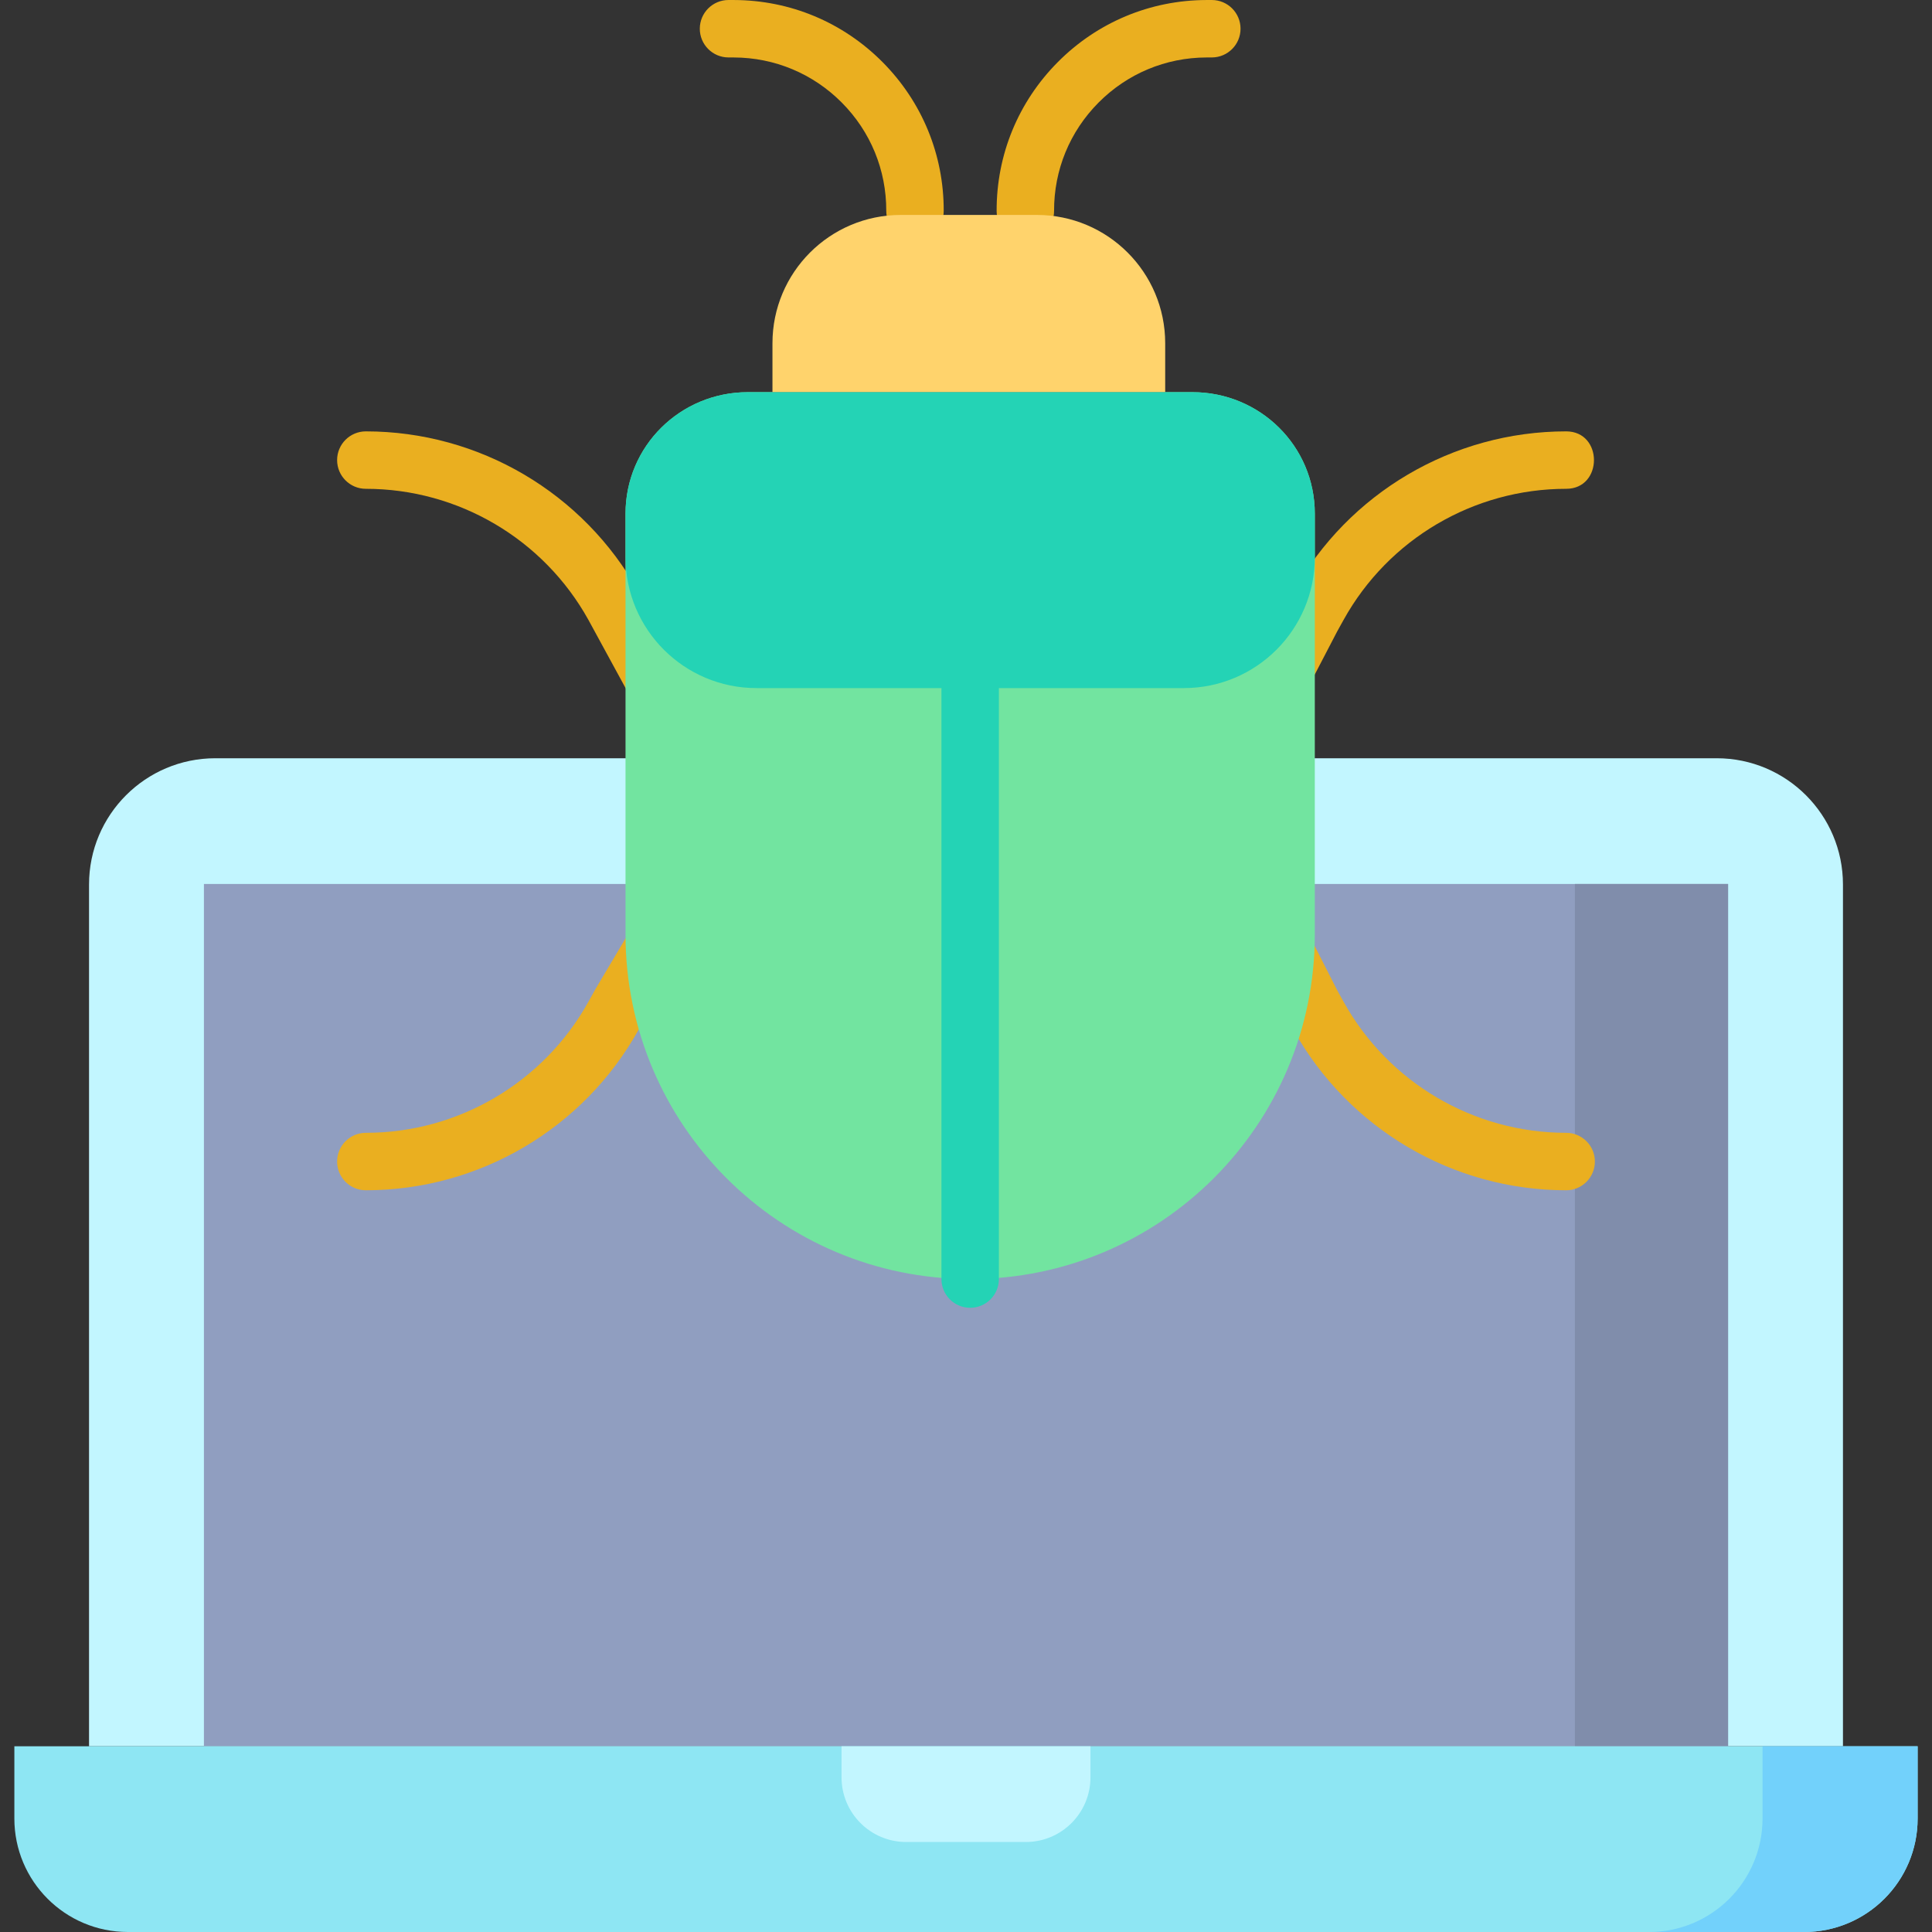 <svg xmlns="http://www.w3.org/2000/svg" id="Layer_1" height="512" viewBox="0 0 504.5 504.5" width="512"><rect x="0" y="0" width="504.5" height="504.5" fill="#333333" stroke="none"/><path d="m346.25 198h102.014c18.217 0 32.986 14.768 32.986 32.986v225.014h-458v-225.014c0-18.218 14.768-32.986 32.986-32.986h105.014z" fill="#c2f6ff"></path><path d="m53.25 230.832h398v225.168h-398z" fill="#909ec0"></path><path d="m411.25 230.832h40v225.168h-40z" fill="#808dab"></path><path d="m471.111 504.5h-437.722c-16.369 0-29.639-13.27-29.639-29.639v-18.861h497v18.861c0 16.369-13.27 29.639-29.639 29.639z" fill="#8ee6f3"></path><path d="m460.25 456v18.861c0 16.369-13.27 29.639-29.639 29.639h40.5c16.369 0 29.639-13.27 29.639-29.639v-18.861z" fill="#72d1fb"></path><path d="m219.75 456v8.105c0 9.331 7.564 16.895 16.895 16.895h31.211c9.331 0 16.895-7.564 16.895-16.895v-8.105z" fill="#c2f6ff"></path><g fill="#eaaf20"><path d="m330.244 192.502c-1.167 0-2.35-.273-3.456-.849-3.675-1.912-5.104-6.441-3.191-10.115l12.331-23.695c.031-.061.063-.12.097-.179l1.723-3.103c14.356-25.856 41.647-41.919 71.223-41.919 9.675 0 9.675 15 0 15-24.13 0-46.396 13.104-58.109 34.2l-1.673 3.014-12.284 23.605c-1.339 2.569-3.954 4.04-6.661 4.041z"></path><path d="m174.257 191.501c-2.661 0-5.237-1.418-6.597-3.92l-14.021-25.738c-11.714-21.096-33.979-34.2-58.109-34.2-4.143 0-7.5-3.357-7.5-7.5s3.357-7.5 7.5-7.5c29.575 0 56.866 16.063 71.223 41.919l1.723 3.103 12.364 22.755c2.62 4.822-1.035 11.081-6.583 11.081z"></path><path d="m95.53 310.812c-4.143 0-7.5-3.357-7.5-7.5s3.357-7.5 7.5-7.5c24.13 0 46.396-13.104 58.109-34.2l1.723-3.103c.034-.063.07-.125.106-.187l14.331-24.149c2.114-3.563 6.717-4.734 10.277-2.623 3.563 2.114 4.736 6.716 2.623 10.277l-14.276 24.057-1.671 3.009c-14.356 25.856-41.647 41.919-71.222 41.919z"></path><path d="m408.97 310.812c-29.575 0-56.866-16.063-71.223-41.919l-1.723-3.103c-.044-.078-.086-.158-.127-.238l-14.331-28.149c-1.879-3.691-.41-8.207 3.281-10.086s8.207-.411 10.086 3.281l14.27 28.028 1.657 2.985c11.714 21.096 33.979 34.2 58.109 34.2 4.143 0 7.5 3.357 7.5 7.5s-3.357 7.501-7.499 7.501z"></path><path d="m267.748 62.589c-4.131 0-7.486-3.343-7.499-7.478-.045-14.675 5.628-28.488 15.973-38.897 10.346-10.408 24.124-16.165 38.8-16.21l1.397-.004h.021c4.133 0 7.488 3.344 7.5 7.479.012 4.143-3.337 7.51-7.479 7.521l-1.396.004c-10.666.032-20.683 4.218-28.203 11.784-7.521 7.567-11.645 17.609-11.612 28.278.013 4.142-3.335 7.51-7.478 7.522-.007.001-.016.001-.024.001z"></path><path d="m238.929 62.589c-.008 0-.016 0-.023 0-4.143-.013-7.49-3.381-7.478-7.522.032-10.669-4.091-20.711-11.612-28.278-7.521-7.566-17.537-11.752-28.205-11.784l-1.394-.005c-4.143-.012-7.491-3.379-7.479-7.521.012-4.135 3.367-7.479 7.5-7.479h.021l1.396.004c14.678.045 28.456 5.802 38.802 16.21 10.345 10.409 16.018 24.223 15.973 38.897-.015 4.135-3.37 7.478-7.501 7.478z"></path></g><path d="m253.338 334c-49.704 0-89.997-40.293-89.997-89.997v-109.87c0-17.652 14.31-31.729 31.962-31.729h116.07c17.652 0 31.962 14.077 31.962 31.729v109.87c0 49.704-40.293 89.997-89.997 89.997z" fill="#72e4a0"></path><path d="m304.267 102.404h-102.555v-12.768c0-18.507 15.003-33.509 33.509-33.509h35.536c18.507 0 33.509 15.003 33.509 33.509v12.768z" fill="#ffd36c"></path><path d="m311.373 102.404h-116.07c-17.652 0-31.962 14.077-31.962 31.729v11.358c0 18.88 15.305 34.185 34.185 34.185h111.624c18.88 0 34.185-15.305 34.185-34.185v-11.358c0-17.652-14.31-31.729-31.962-31.729z" fill="#24d3b5"></path><path d="m253.338 341.5c-4.143 0-7.5-3.357-7.5-7.5v-161c0-4.143 3.357-7.5 7.5-7.5s7.5 3.357 7.5 7.5v161c0 4.143-3.358 7.5-7.5 7.5z" fill="#24d3b5"></path></svg>